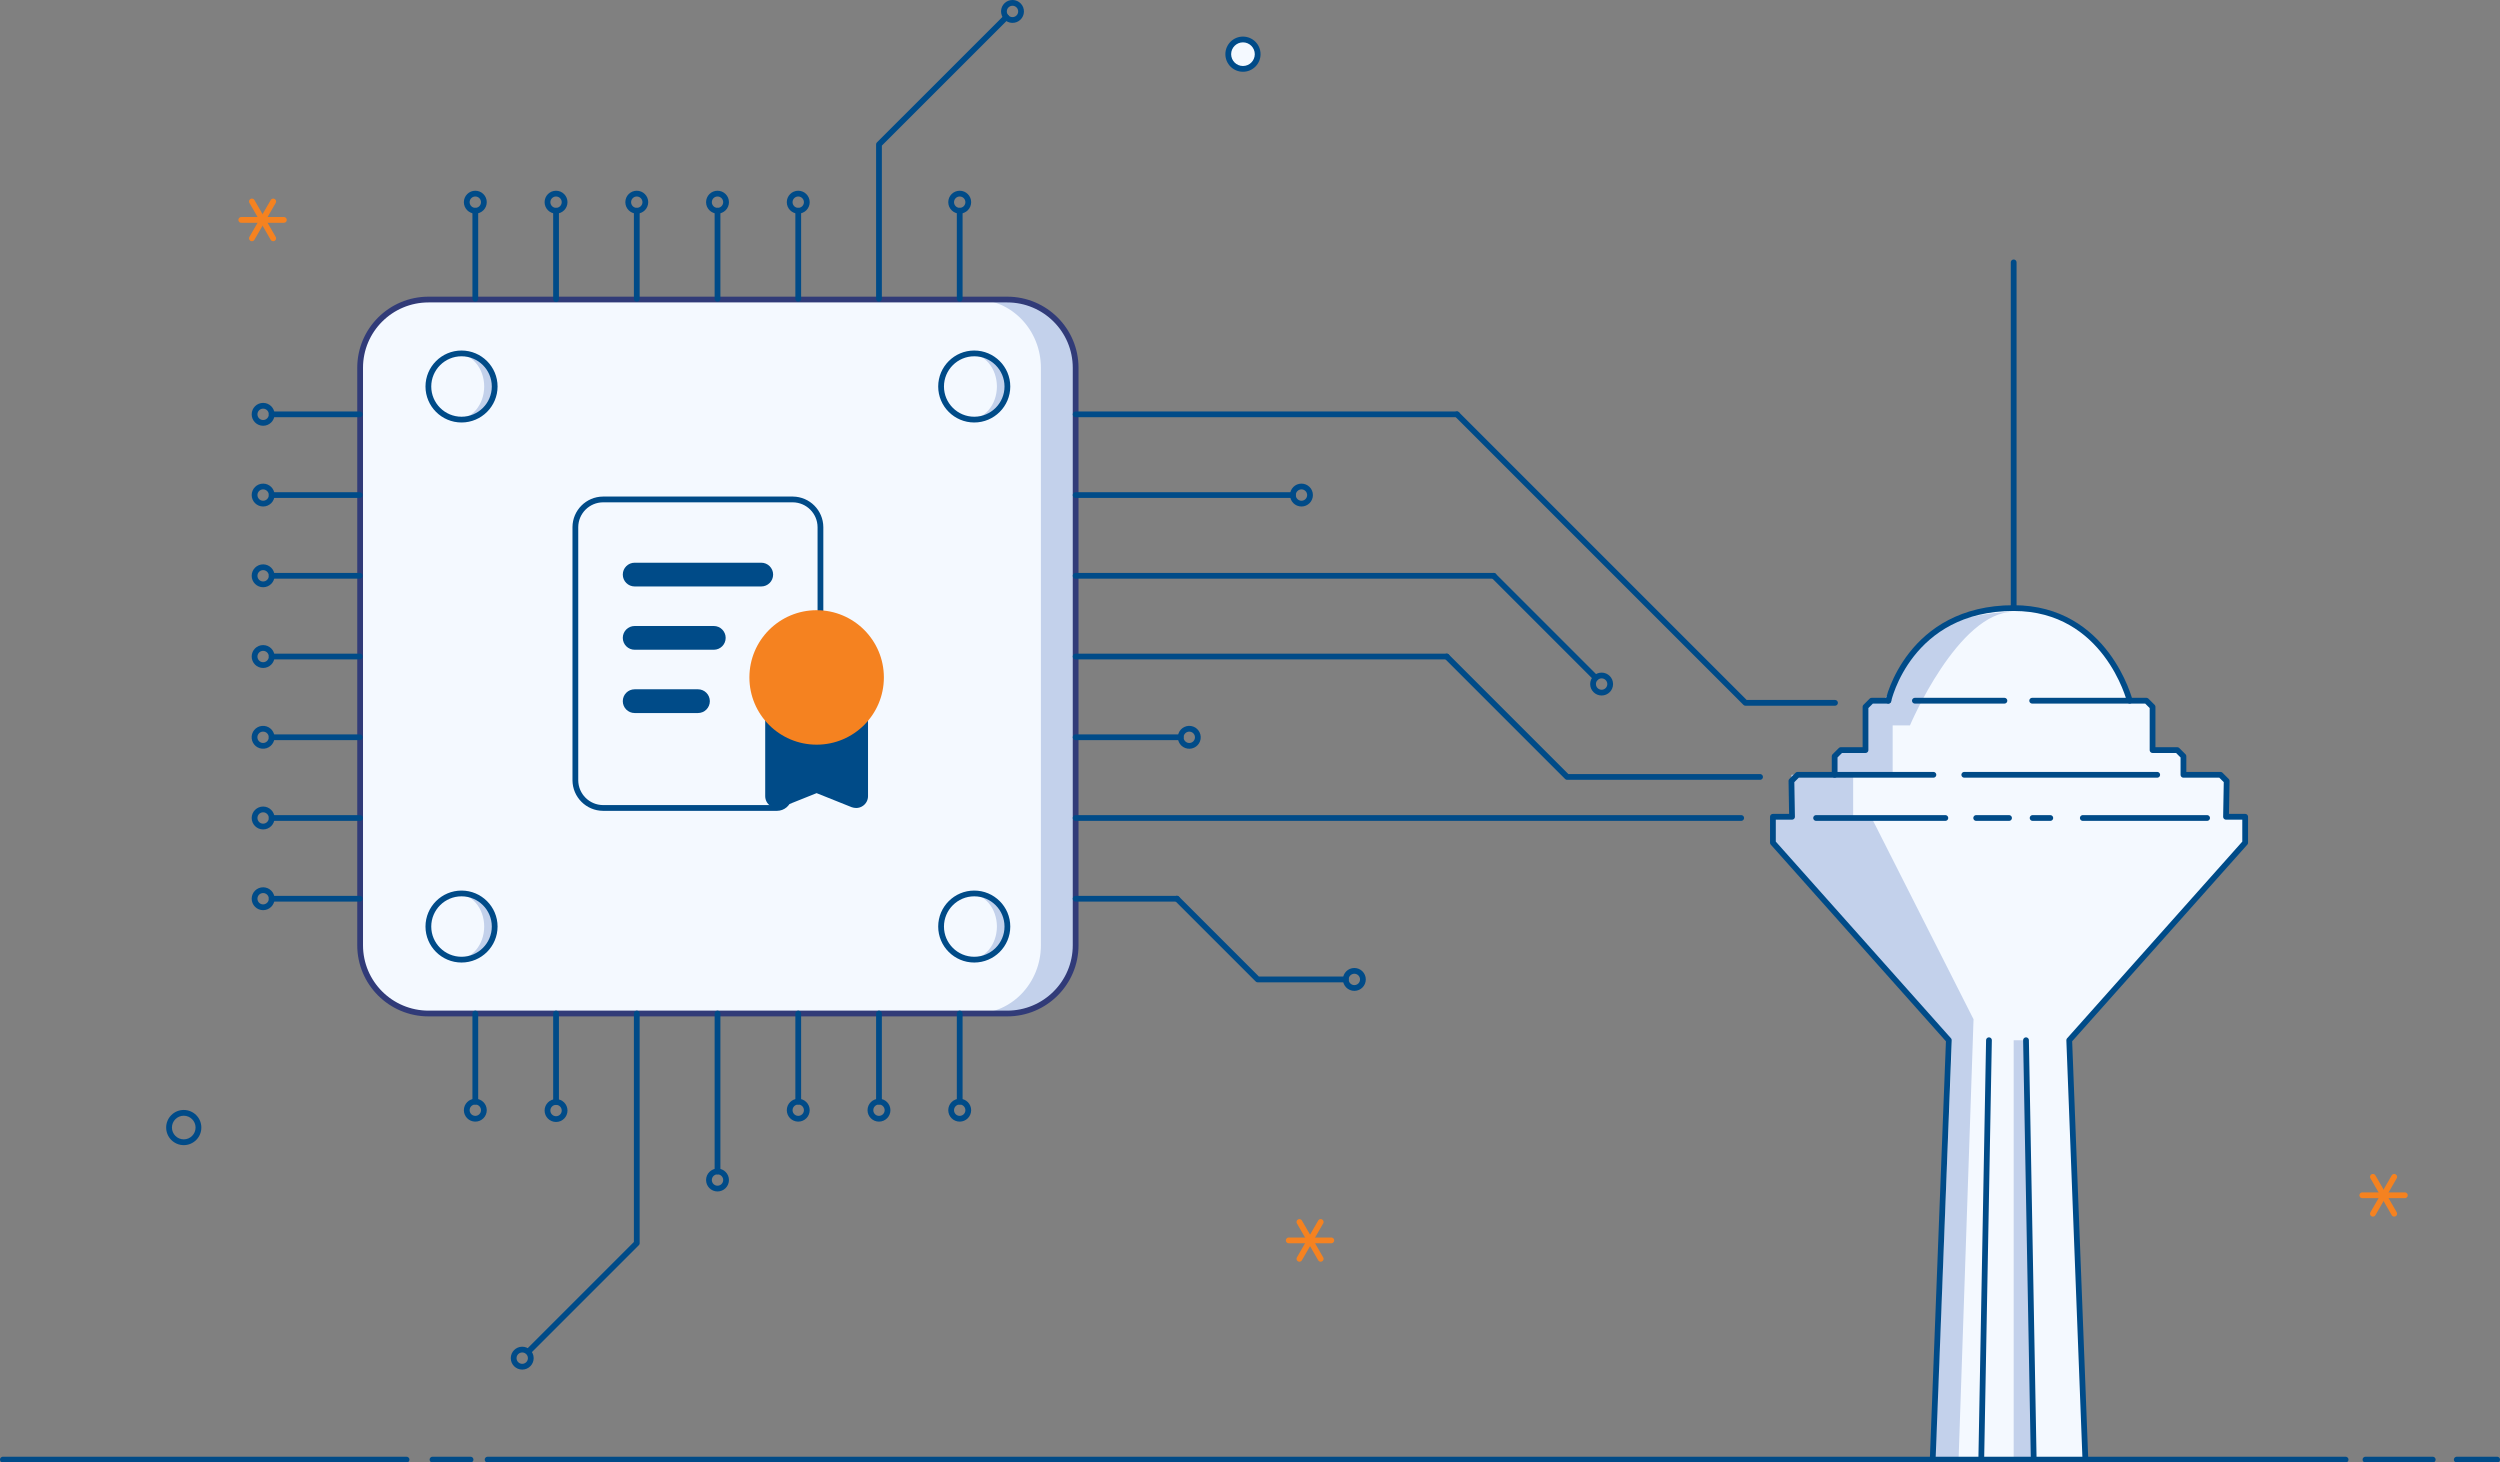 <svg xmlns="http://www.w3.org/2000/svg" id="VirSrv" viewBox="0 0 867.06 507.23"><rect x="0" y="0" width="867.06" height="507.23" fill="#808080" stroke="none"/><g id="Milad"><g id="Colored"><path id="B-3" d="M723.25,506.23l-5.59-145.45,61.02-68.52v-8.99h-6.64l.21-12.42-2.14-2.14h-12.85v-6.42l-2.14-2.14h-8.56v-14.99l-2.14-2.14h-5.78s-8.14-32.12-40.25-32.12c-36.4,0-43.46,32.12-43.46,32.12h-5.78l-2.14,2.14v14.99h-8.56l-2.14,2.14v6.42h-12.85l-2.14,2.14,.21,12.42h-6.64v8.99l61.02,68.52-5.59,145.45h52.93Z" fill="#f4f9ff"></path></g><g id="Shadows"><path d="M679.28,506.23l5.19-152.73-35.33-69.8h-6.42v-14.99h13.7v-17.13h6s16.7-39.4,35.97-39.4c-34.26,.86-38.54,20.13-44.96,30.83-4.28,0-6.42,2.14-6.42,2.14v14.99h-6.42l-4.28,2.14v6.42h-14.99v14.99h-6.42v8.56l62.09,68.52-5.86,145.45h8.15Z" fill="#c3d1eb"></path><polygon points="705.34 506.23 702.67 360.78 698.39 360.78 698.39 506.23 705.34 506.23" fill="#c3d1eb"></polygon></g><g id="BodyLine"><polyline points="654.92 243.02 649.14 243.02 647 245.16 647 260.15 638.44 260.15 636.3 262.29 636.3 268.72 623.45 268.72 621.31 270.86 621.52 283.28 614.89 283.28 614.89 292.27 675.91 360.78 670.31 506.23" fill="none" stroke="#004b88" stroke-linecap="round" stroke-linejoin="round" stroke-width="2"></polyline><polyline points="723.26 506.23 717.66 360.78 778.68 292.27 778.68 283.28 772.04 283.28 772.26 270.86 770.12 268.72 757.27 268.72 757.27 262.29 755.13 260.15 746.56 260.15 746.56 245.16 744.42 243.02 738.64 243.02" fill="none" stroke="#004b88" stroke-linecap="round" stroke-linejoin="round" stroke-width="2"></polyline><line x1="689.82" y1="360.78" x2="687.17" y2="505.23" fill="none" stroke="#004b88" stroke-linecap="round" stroke-linejoin="round" stroke-width="2"></line><line x1="705.32" y1="505.23" x2="702.67" y2="360.78" fill="none" stroke="#004b88" stroke-linecap="round" stroke-linejoin="round" stroke-width="2"></line><path d="M704.81,243.02h33.83s-8.14-32.12-40.25-32.12c-36.4,0-43.46,32.12-43.46,32.12" fill="none" stroke="#004b88" stroke-linecap="round" stroke-linejoin="round" stroke-width="2"></path><line x1="695.18" y1="243.02" x2="664.13" y2="243.02" fill="none" stroke="#004b88" stroke-linecap="round" stroke-linejoin="round" stroke-width="2"></line><line x1="748.17" y1="268.72" x2="681.26" y2="268.72" fill="none" stroke="#004b88" stroke-linecap="round" stroke-linejoin="round" stroke-width="2"></line><line x1="670.55" y1="268.72" x2="636.3" y2="268.72" fill="none" stroke="#004b88" stroke-linecap="round" stroke-linejoin="round" stroke-width="2"></line><line x1="722.37" y1="283.7" x2="765.47" y2="283.7" fill="none" stroke="#004b88" stroke-linecap="round" stroke-linejoin="round" stroke-width="2"></line><line x1="711.09" y1="283.7" x2="704.96" y2="283.7" fill="none" stroke="#004b88" stroke-linecap="round" stroke-linejoin="round" stroke-width="2"></line><line x1="696.78" y1="283.7" x2="685.39" y2="283.7" fill="none" stroke="#004b88" stroke-linecap="round" stroke-linejoin="round" stroke-width="2"></line><line x1="674.69" y1="283.7" x2="629.87" y2="283.7" fill="none" stroke="#004b88" stroke-linecap="round" stroke-linejoin="round" stroke-width="2"></line></g><line id="Needle" x1="698.39" y1="210.91" x2="698.39" y2="91" fill="none" stroke="#004b88" stroke-linecap="round" stroke-linejoin="round" stroke-width="2"></line></g><g id="Ground"><line x1="169.11" y1="506.23" x2="813.51" y2="506.23" fill="none" stroke="#004b88" stroke-linecap="round" stroke-miterlimit="10" stroke-width="2"></line><line x1="150" y1="506.23" x2="163.2" y2="506.23" fill="none" stroke="#004b88" stroke-linecap="round" stroke-miterlimit="10" stroke-width="2"></line><line x1="1" y1="506.23" x2="141" y2="506.23" fill="none" stroke="#004b88" stroke-linecap="round" stroke-miterlimit="10" stroke-width="2"></line><line x1="820.4" y1="506.23" x2="843.73" y2="506.23" fill="none" stroke="#004b88" stroke-linecap="round" stroke-miterlimit="10" stroke-width="2"></line><line x1="852.06" y1="506.23" x2="866.06" y2="506.23" fill="none" stroke="#004b88" stroke-linecap="round" stroke-miterlimit="10" stroke-width="2"></line></g><g id="Star"><line x1="446.97" y1="430.2" x2="461.73" y2="430.2" fill="none" stroke="#f58220" stroke-linecap="round" stroke-miterlimit="10" stroke-width="2"></line><line x1="450.67" y1="436.59" x2="458.05" y2="423.81" fill="none" stroke="#f58220" stroke-linecap="round" stroke-miterlimit="10" stroke-width="2"></line><line x1="458.05" y1="436.59" x2="450.67" y2="423.81" fill="none" stroke="#f58220" stroke-linecap="round" stroke-miterlimit="10" stroke-width="2"></line></g><g id="Ellipse"><path d="M431.09,23.88c-2.81,0-5.09-2.29-5.09-5.1s2.29-5.1,5.09-5.1,5.1,2.29,5.1,5.1-2.29,5.1-5.1,5.1Z" fill="#f4f9ff"></path><path d="M431.09,14.69c2.26,0,4.1,1.84,4.1,4.1s-1.84,4.1-4.1,4.1-4.1-1.84-4.1-4.1,1.84-4.1,4.1-4.1m0-2c-3.37,0-6.1,2.73-6.1,6.1s2.73,6.1,6.1,6.1,6.1-2.73,6.1-6.1-2.73-6.1-6.1-6.1h0Z" fill="#004b88"></path></g><g id="Star-2"><line x1="819.3" y1="414.55" x2="834.06" y2="414.55" fill="none" stroke="#f58220" stroke-linecap="round" stroke-miterlimit="10" stroke-width="2"></line><line x1="822.99" y1="420.95" x2="830.37" y2="408.16" fill="none" stroke="#f58220" stroke-linecap="round" stroke-miterlimit="10" stroke-width="2"></line><line x1="830.37" y1="420.95" x2="822.99" y2="408.16" fill="none" stroke="#f58220" stroke-linecap="round" stroke-miterlimit="10" stroke-width="2"></line></g><g id="Ellipse-2"><path d="M63.73,386.96c2.26,0,4.1,1.84,4.1,4.1s-1.84,4.1-4.1,4.1-4.1-1.84-4.1-4.1,1.84-4.1,4.1-4.1m0-2c-3.37,0-6.1,2.73-6.1,6.1s2.73,6.1,6.1,6.1,6.1-2.73,6.1-6.1-2.73-6.1-6.1-6.1h0Z" fill="#004b88"></path></g><g id="Star-3"><line x1="83.68" y1="76.27" x2="98.45" y2="76.27" fill="none" stroke="#f58220" stroke-linecap="round" stroke-miterlimit="10" stroke-width="2"></line><line x1="87.37" y1="82.66" x2="94.76" y2="69.88" fill="none" stroke="#f58220" stroke-linecap="round" stroke-miterlimit="10" stroke-width="2"></line><line x1="94.75" y1="82.66" x2="87.37" y2="69.88" fill="none" stroke="#f58220" stroke-linecap="round" stroke-miterlimit="10" stroke-width="2"></line></g><g id="CPU"><path d="M349.33,103.89H148.63c-13.11,0-23.73,10.6-23.73,23.68v200.26c0,13.08,10.62,23.68,23.73,23.68h200.7c13.11,0,23.73-10.6,23.73-23.68V127.57c0-13.08-10.62-23.68-23.73-23.68Z" fill="#c3d1eb"></path><path d="M361.01,127.57h0c0-13.08-10.11-23.68-22.58-23.68H147.48c-12.47,0-22.58,10.6-22.58,23.68v200.26c0,13.08,10.11,23.68,22.58,23.68h190.95c12.47,0,22.58-10.6,22.58-23.68V127.57h0Z" fill="#f4f9ff"></path><path d="M349.33,103.89H148.63c-13.11,0-23.73,10.6-23.73,23.68v200.26c0,13.08,10.62,23.68,23.73,23.68h200.7c13.11,0,23.73-10.6,23.73-23.68V127.57c0-13.08-10.62-23.68-23.73-23.68Z" fill="none" stroke="#313b78" stroke-miterlimit="10" stroke-width="2"></path><path d="M148.57,134.05c0-6.33,5.16-11.48,11.5-11.48s11.5,5.15,11.5,11.48-5.16,11.48-11.5,11.48-11.5-5.15-11.5-11.48Z" fill="#c3d1eb"></path><path d="M148.58,134.05c0-6.33,4.33-11.48,9.67-11.48s9.68,5.15,9.68,11.48-4.34,11.48-9.68,11.48-9.67-5.15-9.67-11.48Z" fill="#f4f9ff"></path><path d="M148.57,134.05c0-6.33,5.16-11.48,11.5-11.48s11.5,5.15,11.5,11.48-5.16,11.48-11.5,11.48-11.5-5.15-11.5-11.48Z" fill="none" stroke="#004b88" stroke-miterlimit="10" stroke-width="2"></path><path d="M326.39,134.05c0-6.33,5.16-11.48,11.5-11.48s11.5,5.15,11.5,11.48-5.16,11.48-11.5,11.48-11.5-5.15-11.5-11.48Z" fill="#c3d1eb"></path><path d="M326.4,134.05c0-6.33,4.33-11.48,9.67-11.48s9.68,5.15,9.68,11.48-4.34,11.48-9.68,11.48-9.67-5.15-9.67-11.48Z" fill="#f4f9ff"></path><path d="M326.39,134.05c0-6.33,5.16-11.48,11.5-11.48s11.5,5.15,11.5,11.48-5.16,11.48-11.5,11.48-11.5-5.15-11.5-11.48Z" fill="none" stroke="#004b88" stroke-miterlimit="10" stroke-width="2"></path><path d="M326.39,321.35c0-6.33,5.16-11.48,11.5-11.48s11.5,5.15,11.5,11.48-5.16,11.48-11.5,11.48-11.5-5.15-11.5-11.48Z" fill="#c3d1eb"></path><path d="M326.4,321.35c0-6.33,4.33-11.48,9.67-11.48,5.34,0,9.68,5.15,9.68,11.48s-4.34,11.48-9.68,11.48c-5.33,0-9.67-5.15-9.67-11.48Z" fill="#f4f9ff"></path><path d="M326.39,321.35c0-6.33,5.16-11.48,11.5-11.48s11.5,5.15,11.5,11.48-5.16,11.48-11.5,11.48-11.5-5.15-11.5-11.48Z" fill="none" stroke="#004b88" stroke-miterlimit="10" stroke-width="2"></path><path d="M148.57,321.35c0-6.33,5.16-11.48,11.5-11.48,6.34,0,11.5,5.15,11.5,11.48s-5.16,11.48-11.5,11.48c-6.34,0-11.5-5.15-11.5-11.48Z" fill="#c3d1eb"></path><path d="M148.58,321.35c0-6.33,4.33-11.48,9.67-11.48s9.68,5.15,9.68,11.48-4.34,11.48-9.68,11.48-9.67-5.15-9.67-11.48Z" fill="#f4f9ff"></path><path d="M148.57,321.35c0-6.33,5.16-11.48,11.5-11.48,6.34,0,11.5,5.15,11.5,11.48s-5.16,11.48-11.5,11.48c-6.34,0-11.5-5.15-11.5-11.48Z" fill="none" stroke="#004b88" stroke-miterlimit="10" stroke-width="2"></path><g><line x1="373.06" y1="283.7" x2="603.88" y2="283.7" fill="none" stroke="#004b88" stroke-linecap="round" stroke-linejoin="round" stroke-width="2"></line><line x1="373.06" y1="255.7" x2="409.48" y2="255.7" fill="none" stroke="#004b88" stroke-linecap="round" stroke-linejoin="round" stroke-width="2"></line><circle cx="412.45" cy="255.7" r="2.97" transform="translate(93.99 621.87) rotate(-80.78)" fill="none" stroke="#004b88" stroke-miterlimit="10" stroke-width="2"></circle><line x1="373.06" y1="311.7" x2="408.18" y2="311.7" fill="none" stroke="#004b88" stroke-linecap="round" stroke-linejoin="round" stroke-width="2"></line><polyline points="408.18 311.67 436.2 339.69 466.76 339.69" fill="none" stroke="#004b88" stroke-linecap="round" stroke-linejoin="round" stroke-width="2"></polyline><circle cx="469.72" cy="339.69" r="2.97" fill="none" stroke="#004b88" stroke-miterlimit="10" stroke-width="2"></circle><line x1="373.06" y1="227.7" x2="501.76" y2="227.7" fill="none" stroke="#004b88" stroke-linecap="round" stroke-linejoin="round" stroke-width="2"></line><polyline points="610.43 269.46 543.52 269.46 501.76 227.7" fill="none" stroke="#004b88" stroke-linecap="round" stroke-linejoin="round" stroke-width="2"></polyline><line x1="553.42" y1="235.08" x2="518.04" y2="199.7" fill="none" stroke="#004b88" stroke-linecap="round" stroke-linejoin="round" stroke-width="2"></line><circle cx="555.48" cy="237.25" r="2.97" fill="none" stroke="#004b88" stroke-miterlimit="10" stroke-width="2"></circle><line x1="373.06" y1="199.7" x2="518.04" y2="199.7" fill="none" stroke="#004b88" stroke-linecap="round" stroke-linejoin="round" stroke-width="2"></line><line x1="373.06" y1="171.7" x2="448.41" y2="171.7" fill="none" stroke="#004b88" stroke-linecap="round" stroke-linejoin="round" stroke-width="2"></line><circle cx="451.38" cy="171.7" r="2.97" fill="none" stroke="#004b88" stroke-miterlimit="10" stroke-width="2"></circle><line x1="373.06" y1="143.7" x2="505.31" y2="143.7" fill="none" stroke="#004b88" stroke-linecap="round" stroke-linejoin="round" stroke-width="2"></line><polyline points="636.42 243.76 605.37 243.76 505.31 143.7" fill="none" stroke="#004b88" stroke-linecap="round" stroke-linejoin="round" stroke-width="2"></polyline></g><g><line x1="94.23" y1="283.7" x2="124.9" y2="283.7" fill="none" stroke="#004b88" stroke-linecap="round" stroke-linejoin="round" stroke-width="2"></line><circle cx="91.26" cy="283.7" r="2.97" fill="none" stroke="#004b88" stroke-miterlimit="10" stroke-width="2"></circle><line x1="94.23" y1="255.7" x2="124.78" y2="255.7" fill="none" stroke="#004b88" stroke-linecap="round" stroke-linejoin="round" stroke-width="2"></line><circle cx="91.26" cy="255.7" r="2.97" transform="translate(-24.75 10.24) rotate(-5.65)" fill="none" stroke="#004b88" stroke-miterlimit="10" stroke-width="2"></circle><line x1="94.23" y1="311.7" x2="124.78" y2="311.7" fill="none" stroke="#004b88" stroke-linecap="round" stroke-linejoin="round" stroke-width="2"></line><circle cx="91.26" cy="311.7" r="2.97" fill="none" stroke="#004b88" stroke-miterlimit="10" stroke-width="2"></circle><line x1="94.23" y1="227.7" x2="124.78" y2="227.7" fill="none" stroke="#004b88" stroke-linecap="round" stroke-linejoin="round" stroke-width="2"></line><circle cx="91.26" cy="227.7" r="2.97" fill="none" stroke="#004b88" stroke-miterlimit="10" stroke-width="2"></circle><line x1="94.23" y1="199.7" x2="124.78" y2="199.7" fill="none" stroke="#004b88" stroke-linecap="round" stroke-linejoin="round" stroke-width="2"></line><circle cx="91.26" cy="199.7" r="2.97" fill="none" stroke="#004b88" stroke-miterlimit="10" stroke-width="2"></circle><line x1="94.23" y1="171.7" x2="124.78" y2="171.7" fill="none" stroke="#004b88" stroke-linecap="round" stroke-linejoin="round" stroke-width="2"></line><circle cx="91.26" cy="171.7" r="2.97" fill="none" stroke="#004b88" stroke-miterlimit="10" stroke-width="2"></circle><line x1="94.23" y1="143.7" x2="124.78" y2="143.7" fill="none" stroke="#004b88" stroke-linecap="round" stroke-linejoin="round" stroke-width="2"></line><circle cx="91.26" cy="143.7" r="2.97" fill="none" stroke="#004b88" stroke-miterlimit="10" stroke-width="2"></circle></g><g><line x1="192.85" y1="73.08" x2="192.85" y2="103.76" fill="none" stroke="#004b88" stroke-linecap="round" stroke-linejoin="round" stroke-width="2"></line><circle cx="192.85" cy="70.12" r="2.97" fill="none" stroke="#004b88" stroke-miterlimit="10" stroke-width="2"></circle><line x1="220.85" y1="73.08" x2="220.85" y2="103.64" fill="none" stroke="#004b88" stroke-linecap="round" stroke-linejoin="round" stroke-width="2"></line><circle cx="220.85" cy="70.12" r="2.97" fill="none" stroke="#004b88" stroke-miterlimit="10" stroke-width="2"></circle><line x1="164.85" y1="73.08" x2="164.85" y2="103.64" fill="none" stroke="#004b88" stroke-linecap="round" stroke-linejoin="round" stroke-width="2"></line><circle cx="164.85" cy="70.12" r="2.97" fill="none" stroke="#004b88" stroke-miterlimit="10" stroke-width="2"></circle><line x1="248.85" y1="73.08" x2="248.85" y2="103.64" fill="none" stroke="#004b88" stroke-linecap="round" stroke-linejoin="round" stroke-width="2"></line><circle cx="248.85" cy="70.12" r="2.97" fill="none" stroke="#004b88" stroke-miterlimit="10" stroke-width="2"></circle><line x1="276.85" y1="73.08" x2="276.85" y2="103.64" fill="none" stroke="#004b88" stroke-linecap="round" stroke-linejoin="round" stroke-width="2"></line><circle cx="276.85" cy="70.12" r="2.97" fill="none" stroke="#004b88" stroke-miterlimit="10" stroke-width="2"></circle><polyline points="349 5.96 304.85 50.09 304.85 103.64" fill="none" stroke="#004b88" stroke-linecap="round" stroke-linejoin="round" stroke-width="2"></polyline><circle cx="351.16" cy="3.97" r="2.97" transform="translate(4.34 59.16) rotate(-9.69)" fill="none" stroke="#004b88" stroke-miterlimit="10" stroke-width="2"></circle><line x1="332.85" y1="73.08" x2="332.85" y2="103.64" fill="none" stroke="#004b88" stroke-linecap="round" stroke-linejoin="round" stroke-width="2"></line><circle cx="332.85" cy="70.12" r="2.97" fill="none" stroke="#004b88" stroke-miterlimit="10" stroke-width="2"></circle></g><g><line x1="192.85" y1="351.52" x2="192.85" y2="382.19" fill="none" stroke="#004b88" stroke-linecap="round" stroke-linejoin="round" stroke-width="2"></line><circle cx="248.85" cy="409.26" r="2.97" fill="none" stroke="#004b88" stroke-miterlimit="10" stroke-width="2"></circle><polyline points="220.85 351.52 220.85 431.16 183.23 468.78" fill="none" stroke="#004b88" stroke-linecap="round" stroke-linejoin="round" stroke-width="2"></polyline><circle cx="181.12" cy="471.04" r="2.97" fill="none" stroke="#004b88" stroke-miterlimit="10" stroke-width="2"></circle><line x1="164.85" y1="351.52" x2="164.85" y2="382.07" fill="none" stroke="#004b88" stroke-linecap="round" stroke-linejoin="round" stroke-width="2"></line><circle cx="164.85" cy="385.04" r="2.97" fill="none" stroke="#004b88" stroke-miterlimit="10" stroke-width="2"></circle><line x1="248.85" y1="351.52" x2="248.85" y2="406.29" fill="none" stroke="#004b88" stroke-linecap="round" stroke-linejoin="round" stroke-width="2"></line><circle cx="192.85" cy="385.16" r="2.97" fill="none" stroke="#004b88" stroke-miterlimit="10" stroke-width="2"></circle><line x1="276.85" y1="351.52" x2="276.85" y2="382.07" fill="none" stroke="#004b88" stroke-linecap="round" stroke-linejoin="round" stroke-width="2"></line><circle cx="276.85" cy="385.04" r="2.97" fill="none" stroke="#004b88" stroke-miterlimit="10" stroke-width="2"></circle><line x1="304.85" y1="351.52" x2="304.85" y2="382.07" fill="none" stroke="#004b88" stroke-linecap="round" stroke-linejoin="round" stroke-width="2"></line><circle cx="304.85" cy="385.04" r="2.97" fill="none" stroke="#004b88" stroke-miterlimit="10" stroke-width="2"></circle><line x1="332.85" y1="351.52" x2="332.85" y2="382.07" fill="none" stroke="#004b88" stroke-linecap="round" stroke-linejoin="round" stroke-width="2"></line><circle cx="332.85" cy="385.04" r="2.97" fill="none" stroke="#004b88" stroke-miterlimit="10" stroke-width="2"></circle></g></g><g><path d="M275,173.22h-65.85c-5.29,.03-9.57,4.31-9.6,9.6v87.8c.03,5.29,4.31,9.57,9.6,9.6h60.36c1.99-.02,3.69-1.44,4.06-3.4l10.98-60.36c.03-.24,.03-.48,0-.71v-32.93c-.03-5.27-4.28-9.54-9.55-9.6Z" fill="none" stroke="#004b88" stroke-miterlimit="10" stroke-width="2"></path><path d="M242.07,247.3h-21.95c-2.27,0-4.12-1.84-4.12-4.12s1.84-4.12,4.12-4.12h21.95c2.27,0,4.12,1.84,4.12,4.12s-1.84,4.12-4.12,4.12Zm5.49-21.95h-27.44c-2.27,0-4.12-1.84-4.12-4.12s1.84-4.12,4.12-4.12h27.44c2.27,0,4.12,1.84,4.12,4.12s-1.84,4.12-4.12,4.12Zm16.46-21.95h-43.9c-2.27,0-4.12-1.84-4.12-4.12s1.84-4.12,4.12-4.12h43.9c2.27,0,4.12,1.84,4.12,4.12s-1.84,4.12-4.12,4.12Z" fill="#004b88"></path><path d="M296.95,244.56h-27.44c-2.26,.03-4.09,1.86-4.12,4.12v27.44c0,1.37,.67,2.65,1.81,3.4,1.13,.77,2.57,.93,3.84,.44l12.18-4.88,12.18,4.88c.49,.17,1.01,.26,1.54,.27,.82,0,1.63-.24,2.3-.71,1.14-.76,1.82-2.04,1.81-3.4v-27.44c-.03-2.26-1.86-4.09-4.12-4.12Z" fill="#004b88"></path><circle cx="283.23" cy="234.95" r="23.32" fill="#f58220"></circle></g></svg>
